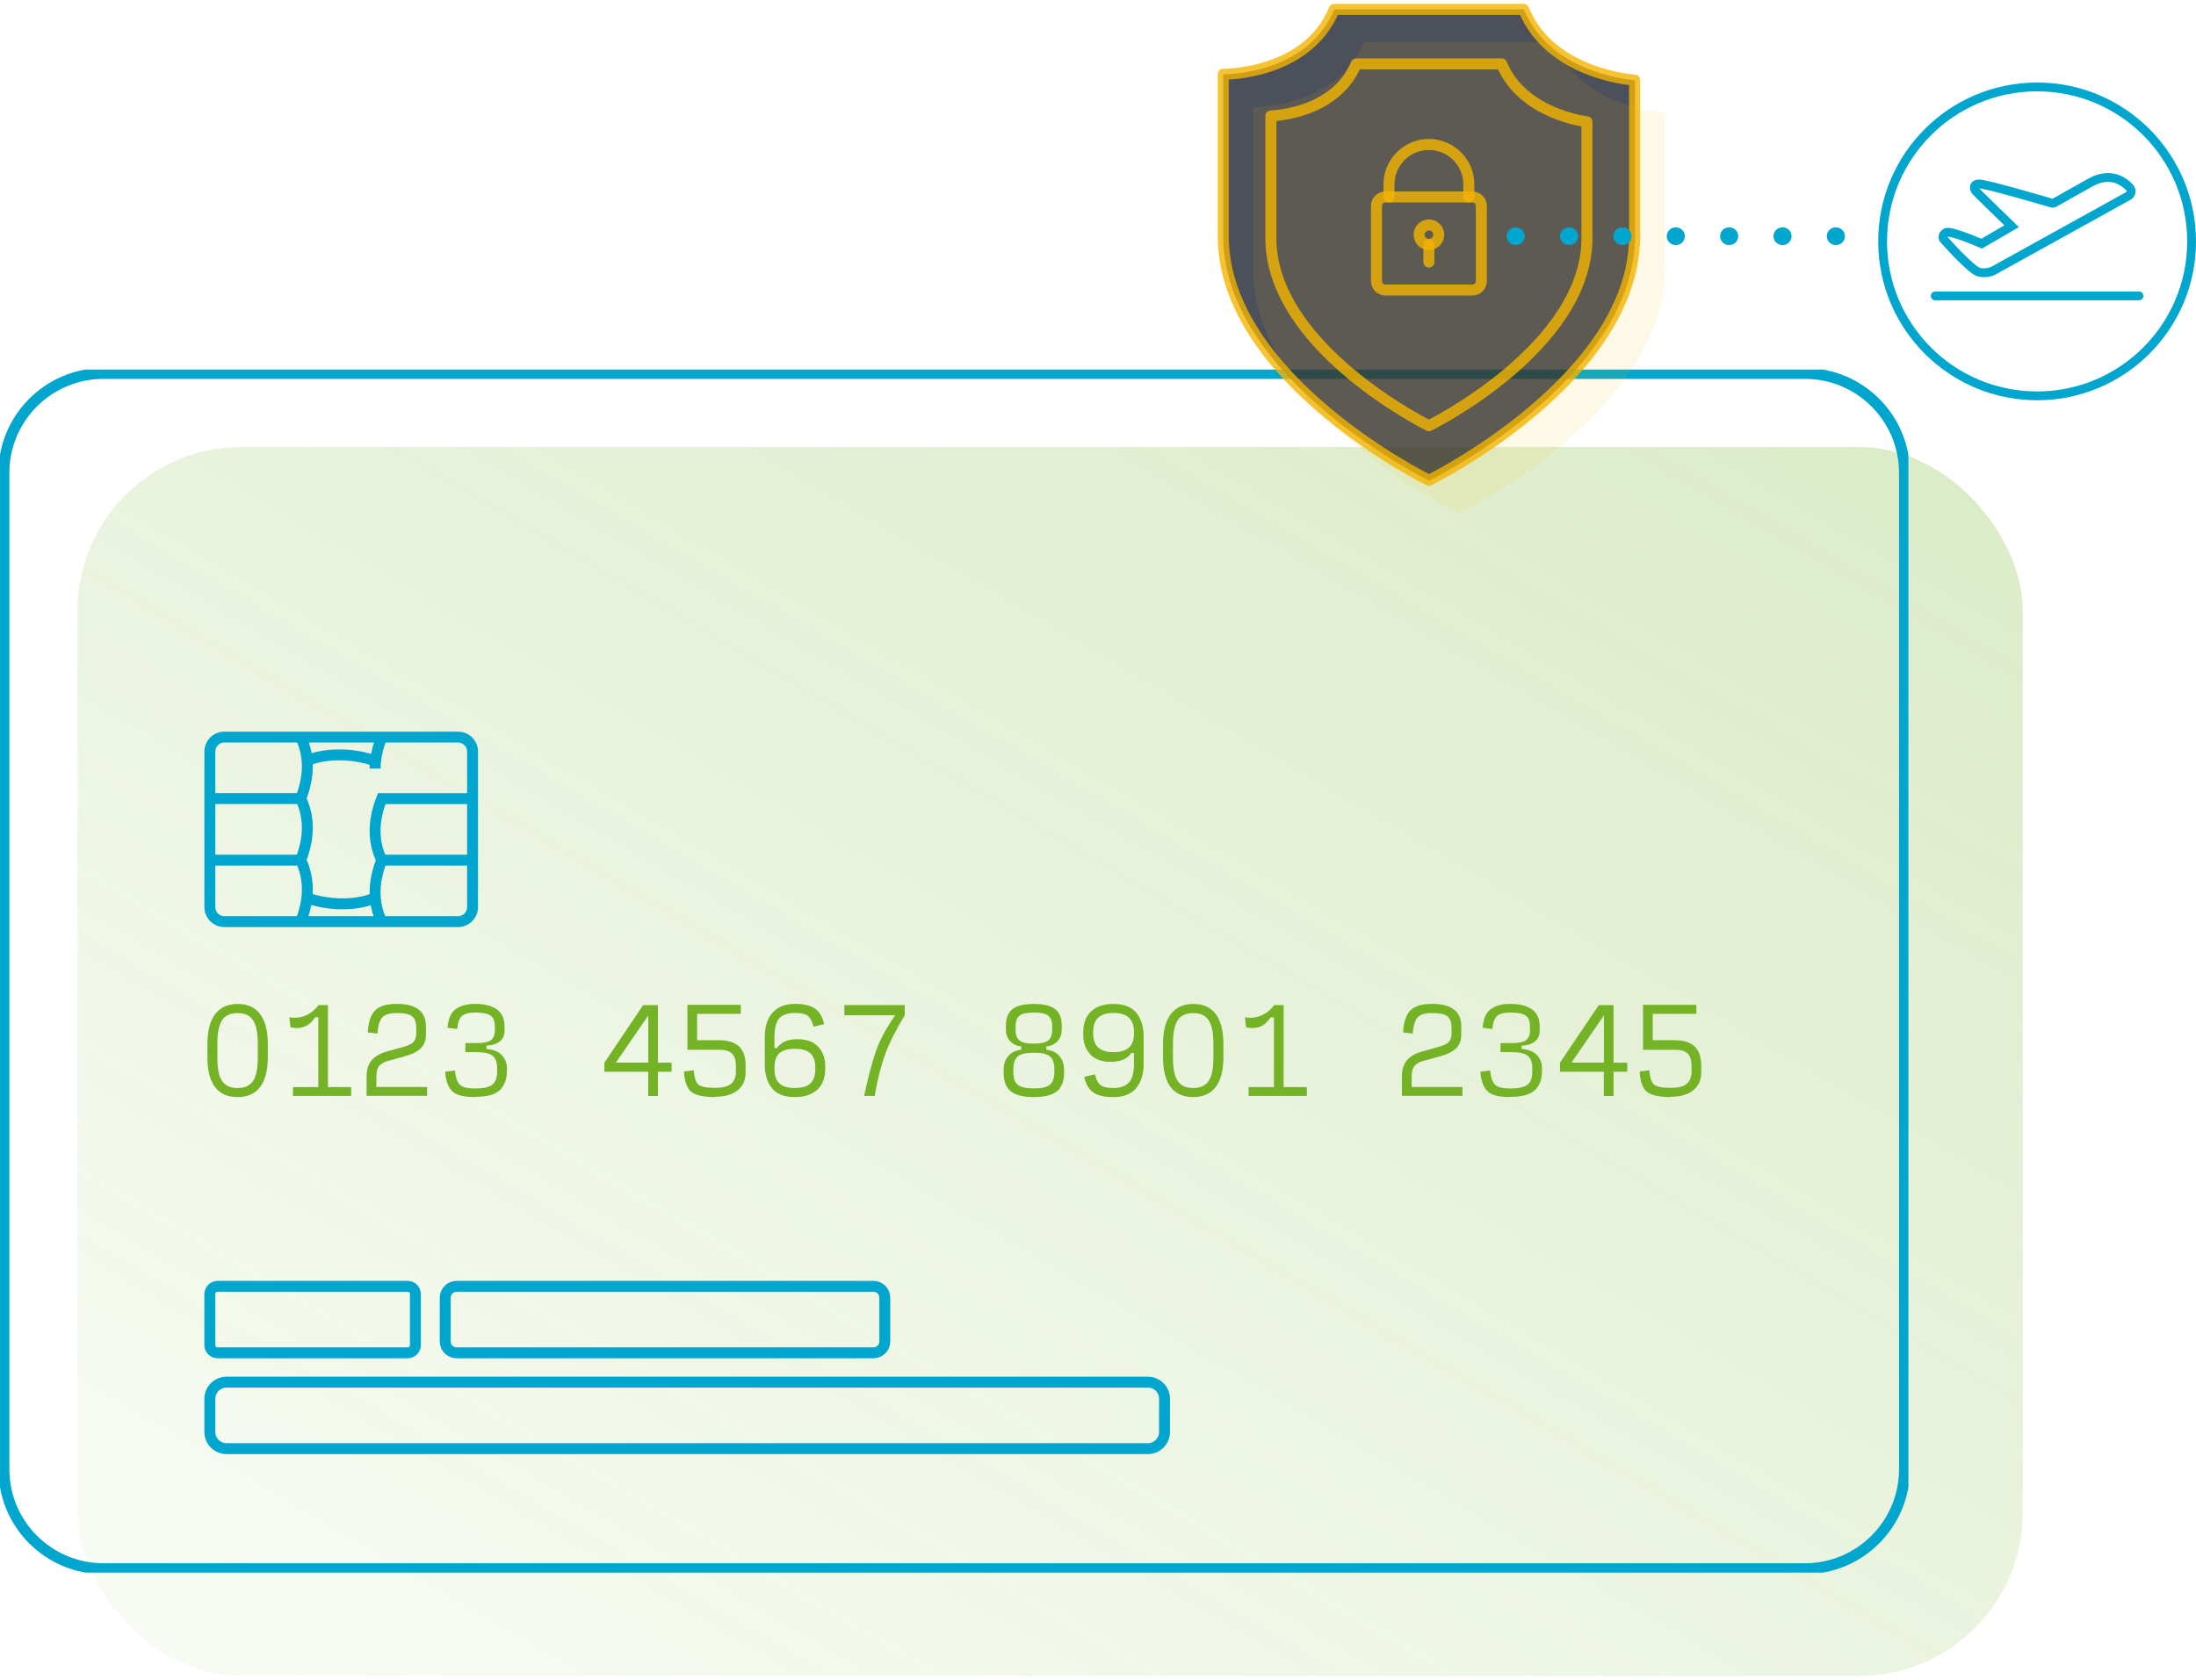 <svg width="498" height="381" viewBox="0 0 498 381" fill="none" xmlns="http://www.w3.org/2000/svg">
<rect x="17.578" y="101.396" width="441.152" height="278.754" rx="37.117" fill="url(#paint0_linear_1179_3415)" fill-opacity="0.25"/>
<g clip-path="url(#clip0_1179_3415)">
<path d="M409.296 84.704H23.483C11.003 84.704 0.886 94.811 0.886 107.279V333.25C0.886 345.719 11.003 355.826 23.483 355.826H409.296C421.776 355.826 431.893 345.719 431.893 333.25V107.279C431.893 94.811 421.776 84.704 409.296 84.704Z" stroke="#00A6CE" stroke-width="2.474" stroke-miterlimit="10"/>
<path d="M53.867 248.848C51.614 248.848 49.911 248.086 48.759 246.562C47.606 245.038 47.038 242.788 47.038 239.811V236.869C47.038 233.857 47.623 231.589 48.776 230.047C49.929 228.505 51.65 227.726 53.902 227.726C56.155 227.726 57.858 228.505 59.011 230.047C60.163 231.589 60.731 233.875 60.731 236.869V239.811C60.731 242.788 60.146 245.038 58.993 246.562C57.84 248.086 56.119 248.848 53.867 248.848ZM53.867 246.793C55.499 246.793 56.669 246.261 57.396 245.18C58.124 244.099 58.461 242.345 58.461 239.917V236.781C58.461 234.3 58.106 232.528 57.396 231.429C56.687 230.33 55.516 229.799 53.867 229.799C52.217 229.799 51.064 230.348 50.355 231.429C49.645 232.528 49.291 234.3 49.291 236.781V239.917C49.291 242.363 49.645 244.117 50.355 245.18C51.064 246.261 52.235 246.793 53.867 246.793Z" fill="#74B226"/>
<path d="M66.442 248.582V246.58H72.189V230.755H71.444C70.805 231.766 70.025 232.457 69.103 232.847C68.18 233.219 67.098 233.29 65.874 233.024L65.608 230.755C66.939 230.968 68.145 230.826 69.262 230.366C70.38 229.905 71.373 229.107 72.26 227.973H74.37V246.58H79.638V248.582H66.424H66.442Z" fill="#74B226"/>
<path d="M83.133 248.582V244.17C83.133 242.628 83.523 241.388 84.286 240.484C85.048 239.58 86.29 238.889 88.01 238.428L91.682 237.401C92.657 237.135 93.367 236.78 93.775 236.337C94.183 235.877 94.396 235.221 94.396 234.37V233.183C94.396 231.943 94.094 231.074 93.491 230.561C92.888 230.047 91.718 229.781 89.979 229.781C88.418 229.781 87.319 230.1 86.716 230.755C86.113 231.411 85.722 232.634 85.598 234.441L83.399 234.175C83.541 231.801 84.091 230.135 85.084 229.161C86.077 228.186 87.691 227.708 89.962 227.708C92.232 227.708 93.81 228.133 94.928 228.983C96.045 229.834 96.595 231.128 96.595 232.864V234.689C96.595 235.93 96.24 236.94 95.513 237.702C94.786 238.464 93.562 239.102 91.824 239.58L88.135 240.608C87.354 240.785 86.698 241.104 86.166 241.6C85.634 242.097 85.35 242.929 85.35 244.117V246.562H96.861V248.564H83.168L83.133 248.582Z" fill="#74B226"/>
<path d="M107.734 248.848C105.092 248.848 103.318 248.37 102.449 247.413C101.562 246.456 101.065 245.003 100.959 243.089L103.158 242.823C103.336 244.436 103.708 245.517 104.294 246.066C104.879 246.615 106.014 246.899 107.717 246.899C109.579 246.899 110.874 246.615 111.619 246.048C112.364 245.481 112.736 244.489 112.736 243.036V242.345C112.736 240.98 112.399 240.023 111.708 239.474C111.016 238.925 109.81 238.659 108.071 238.659H105.535V236.603H108.071C109.597 236.603 110.679 236.391 111.3 235.948C111.92 235.505 112.222 234.743 112.222 233.662V232.829C112.222 231.641 111.903 230.826 111.246 230.366C110.59 229.905 109.437 229.674 107.788 229.674C106.351 229.674 105.34 229.94 104.755 230.454C104.169 230.968 103.815 231.943 103.69 233.396L101.491 233.13C101.615 231.181 102.201 229.799 103.247 228.966C104.294 228.133 105.819 227.708 107.805 227.708C109.792 227.708 111.406 228.115 112.612 228.913C113.818 229.728 114.421 231.057 114.421 232.917V233.821C114.421 234.831 114.067 235.629 113.357 236.213C112.648 236.798 111.637 237.117 110.324 237.188V237.932C111.92 238.056 113.091 238.535 113.836 239.368C114.581 240.2 114.953 241.157 114.953 242.221V242.965C114.953 244.755 114.439 246.172 113.393 247.218C112.346 248.281 110.484 248.795 107.788 248.795L107.734 248.848Z" fill="#74B226"/>
<path d="M152.306 243.106H149.203V248.6H147.003V243.106H137.053V241.051L145.85 227.991H149.203V241.051H152.306V243.106ZM139.66 241.033H147.021V230.312L139.66 241.033Z" fill="#74B226"/>
<path d="M162.186 248.848C159.543 248.848 157.734 248.44 156.759 247.643C155.783 246.846 155.233 245.304 155.127 243.036L157.326 242.77C157.45 244.453 157.805 245.534 158.408 246.03C159.011 246.527 160.288 246.757 162.222 246.757C163.871 246.757 165.06 246.456 165.787 245.836C166.514 245.233 166.887 244.329 166.887 243.142V241.795C166.887 240.502 166.603 239.58 166.017 238.995C165.432 238.428 164.545 238.127 163.339 238.127H155.89V227.92H167.986V229.976H158.089V235.948H163.091C165.095 235.948 166.603 236.426 167.596 237.365C168.589 238.304 169.086 239.74 169.086 241.671V243.266C169.086 244.985 168.483 246.332 167.277 247.306C166.071 248.281 164.386 248.777 162.186 248.777V248.848Z" fill="#74B226"/>
<path d="M180.278 248.848C177.866 248.848 176.128 248.175 175.046 246.81C173.964 245.446 173.432 243.674 173.432 241.476V235.221C173.432 232.829 174.035 230.986 175.223 229.674C176.411 228.363 178.114 227.708 180.314 227.708C182.318 227.708 183.843 228.08 184.854 228.806C185.865 229.533 186.557 230.702 186.894 232.297L184.464 232.882C184.233 231.836 183.861 231.057 183.347 230.543C182.814 230.029 181.803 229.763 180.314 229.763C178.611 229.763 177.405 230.188 176.695 231.021C175.986 231.854 175.631 233.236 175.631 235.186V237.737H176.181C176.642 237.099 177.227 236.603 177.955 236.249C178.682 235.894 179.622 235.717 180.81 235.717C182.921 235.717 184.517 236.302 185.564 237.454C186.628 238.606 187.142 240.076 187.142 241.831V242.398C187.142 244.453 186.539 246.048 185.351 247.165C184.162 248.281 182.46 248.848 180.278 248.848ZM180.243 246.792C181.821 246.792 182.992 246.456 183.755 245.765C184.517 245.074 184.89 243.993 184.89 242.486V242.15C184.89 240.661 184.517 239.58 183.755 238.907C182.992 238.233 181.821 237.897 180.243 237.897C178.664 237.897 177.493 238.233 176.748 238.907C176.003 239.58 175.631 240.661 175.631 242.15V242.486C175.631 243.957 176.003 245.056 176.748 245.747C177.493 246.438 178.664 246.792 180.243 246.792Z" fill="#74B226"/>
<path d="M195.957 248.582C196.879 244.276 197.784 240.892 198.635 238.446C199.487 236.001 200.941 233.272 202.999 230.295H191.487V227.973H205.18V230.295C203.194 233.555 201.704 236.497 200.746 239.102C199.788 241.707 198.99 244.879 198.351 248.582H195.957Z" fill="#74B226"/>
<path d="M234.446 248.848C232.034 248.848 230.296 248.405 229.214 247.537C228.132 246.668 227.6 245.233 227.6 243.266V242.699C227.6 241.406 227.954 240.36 228.664 239.527C229.373 238.694 230.349 238.234 231.608 238.11V237.365C230.633 237.277 229.799 236.887 229.125 236.213C228.451 235.522 228.114 234.619 228.114 233.502V232.669C228.114 230.933 228.611 229.675 229.604 228.895C230.597 228.115 232.211 227.725 234.446 227.725C236.681 227.725 238.295 228.115 239.288 228.895C240.281 229.675 240.778 230.933 240.778 232.669V233.502C240.778 234.619 240.441 235.522 239.767 236.213C239.093 236.905 238.259 237.294 237.284 237.365V238.11C238.543 238.234 239.519 238.712 240.246 239.545C240.955 240.378 241.31 241.423 241.31 242.699V243.266C241.31 245.251 240.76 246.668 239.678 247.537C238.596 248.405 236.858 248.848 234.446 248.848ZM234.446 246.881C236.167 246.881 237.373 246.615 238.064 246.066C238.756 245.517 239.111 244.524 239.111 243.089V242.628C239.111 241.157 238.756 240.147 238.064 239.598C237.373 239.049 236.167 238.783 234.446 238.783C232.726 238.783 231.519 239.049 230.828 239.598C230.136 240.147 229.799 241.157 229.799 242.628V243.089C229.799 244.524 230.136 245.517 230.828 246.066C231.519 246.615 232.726 246.881 234.446 246.881ZM234.446 236.727C235.989 236.727 237.071 236.497 237.692 236.018C238.313 235.54 238.614 234.725 238.614 233.538V232.811C238.614 231.642 238.313 230.826 237.692 230.366C237.071 229.905 236.007 229.675 234.446 229.675C232.885 229.675 231.821 229.905 231.218 230.366C230.615 230.826 230.313 231.642 230.313 232.811V233.538C230.313 234.725 230.615 235.558 231.218 236.018C231.821 236.497 232.903 236.727 234.446 236.727Z" fill="#74B226"/>
<path d="M252.449 248.848C250.427 248.848 248.902 248.494 247.891 247.767C246.88 247.041 246.224 245.871 245.887 244.258L248.317 243.674C248.583 244.861 248.991 245.676 249.576 246.119C250.161 246.562 251.119 246.793 252.432 246.793C254.081 246.793 255.287 246.367 256.032 245.517C256.777 244.666 257.15 243.284 257.15 241.388V238.836H256.582C256.086 239.545 255.447 240.059 254.649 240.378C253.851 240.697 252.928 240.856 251.846 240.856C249.807 240.856 248.264 240.271 247.217 239.12C246.171 237.968 245.656 236.497 245.656 234.743V234.176C245.656 232.12 246.242 230.525 247.43 229.409C248.618 228.292 250.303 227.725 252.485 227.725C254.897 227.725 256.635 228.399 257.717 229.763C258.799 231.128 259.349 232.9 259.349 235.097V241.352C259.349 243.567 258.799 245.375 257.7 246.757C256.6 248.157 254.844 248.848 252.432 248.848H252.449ZM252.538 238.659C254.081 238.659 255.252 238.304 256.015 237.613C256.795 236.922 257.168 235.841 257.168 234.406V234.069C257.168 232.634 256.777 231.553 256.015 230.826C255.234 230.118 254.081 229.763 252.538 229.763C250.995 229.763 249.824 230.118 249.062 230.809C248.299 231.5 247.909 232.598 247.909 234.069V234.406C247.909 235.841 248.299 236.922 249.062 237.613C249.824 238.304 250.977 238.659 252.538 238.659Z" fill="#74B226"/>
<path d="M270.576 248.848C268.323 248.848 266.62 248.086 265.468 246.562C264.315 245.038 263.747 242.788 263.747 239.811V236.869C263.747 233.857 264.332 231.588 265.485 230.047C266.656 228.505 268.359 227.725 270.611 227.725C272.864 227.725 274.567 228.505 275.719 230.047C276.872 231.588 277.44 233.874 277.44 236.869V239.811C277.44 242.788 276.855 245.038 275.702 246.562C274.531 248.086 272.828 248.848 270.576 248.848ZM270.576 246.793C272.208 246.793 273.378 246.261 274.105 245.18C274.833 244.099 275.17 242.345 275.17 239.917V236.78C275.17 234.3 274.815 232.528 274.105 231.429C273.396 230.33 272.225 229.799 270.576 229.799C268.926 229.799 267.773 230.348 267.064 231.429C266.354 232.51 266 234.3 266 236.78V239.917C266 242.362 266.354 244.117 267.064 245.18C267.773 246.243 268.944 246.793 270.576 246.793Z" fill="#74B226"/>
<path d="M283.152 248.582V246.58H288.899V230.755H288.154C287.515 231.766 286.735 232.457 285.813 232.847C284.89 233.219 283.808 233.29 282.584 233.024L282.318 230.755C283.649 230.968 284.855 230.826 285.972 230.366C287.09 229.905 288.083 229.107 288.987 227.973H291.098V246.58H296.366V248.582H283.152Z" fill="#74B226"/>
<path d="M317.917 248.582V244.17C317.917 242.628 318.307 241.388 319.07 240.484C319.833 239.58 321.074 238.889 322.795 238.428L326.466 237.401C327.442 237.135 328.151 236.78 328.559 236.337C328.967 235.877 329.18 235.221 329.18 234.37V233.183C329.18 231.943 328.878 231.074 328.275 230.561C327.672 230.047 326.502 229.781 324.763 229.781C323.203 229.781 322.103 230.1 321.5 230.755C320.897 231.411 320.507 232.634 320.382 234.441L318.183 234.175C318.325 231.801 318.875 230.135 319.868 229.161C320.861 228.186 322.475 227.708 324.746 227.708C327.016 227.708 328.595 228.133 329.712 228.983C330.829 229.834 331.379 231.128 331.379 232.864V234.689C331.379 235.93 331.025 236.94 330.297 237.702C329.57 238.482 328.346 239.102 326.608 239.58L322.919 240.608C322.138 240.785 321.482 241.104 320.95 241.6C320.418 242.097 320.134 242.929 320.134 244.117V246.562H331.645V248.564H317.952L317.917 248.582Z" fill="#74B226"/>
<path d="M342.5 248.848C339.857 248.848 338.084 248.37 337.215 247.413C336.345 246.456 335.831 245.003 335.725 243.089L337.924 242.823C338.101 244.436 338.474 245.517 339.059 246.066C339.644 246.615 340.78 246.899 342.482 246.899C344.345 246.899 345.64 246.615 346.384 246.048C347.129 245.481 347.484 244.489 347.484 243.036V242.345C347.484 240.98 347.147 240.023 346.455 239.474C345.764 238.925 344.558 238.659 342.819 238.659H340.283V236.603H342.819C344.345 236.603 345.427 236.391 346.048 235.948C346.668 235.505 346.97 234.743 346.97 233.662V232.829C346.97 231.641 346.651 230.826 345.994 230.366C345.338 229.905 344.185 229.674 342.536 229.674C341.099 229.674 340.088 229.94 339.503 230.454C338.917 230.968 338.563 231.943 338.438 233.396L336.239 233.13C336.363 231.181 336.948 229.799 337.995 228.966C339.041 228.133 340.567 227.708 342.553 227.708C344.54 227.708 346.154 228.115 347.36 228.913C348.566 229.728 349.169 231.057 349.169 232.917V233.821C349.169 234.831 348.814 235.629 348.105 236.213C347.395 236.798 346.384 237.117 345.072 237.188V237.932C346.668 238.056 347.839 238.535 348.584 239.368C349.329 240.2 349.684 241.157 349.684 242.221V242.965C349.684 244.755 349.169 246.172 348.123 247.218C347.076 248.281 345.214 248.795 342.518 248.795L342.5 248.848Z" fill="#74B226"/>
<path d="M369.017 243.106H365.913V248.6H363.714V243.106H353.764V241.051L362.561 227.991H365.913V241.051H369.017V243.106ZM356.371 241.033H363.732V230.312L356.371 241.033Z" fill="#74B226"/>
<path d="M378.895 248.848C376.252 248.848 374.443 248.44 373.468 247.643C372.492 246.846 371.942 245.304 371.836 243.036L374.035 242.77C374.159 244.453 374.514 245.534 375.117 246.03C375.72 246.527 376.997 246.757 378.931 246.757C380.58 246.757 381.769 246.456 382.496 245.836C383.223 245.233 383.596 244.329 383.596 243.142V241.795C383.596 240.502 383.312 239.58 382.726 238.995C382.141 238.428 381.254 238.127 380.048 238.127H372.599V227.92H384.695V229.976H374.798V235.948H379.8C381.804 235.948 383.312 236.426 384.305 237.365C385.298 238.304 385.795 239.74 385.795 241.671V243.266C385.795 244.985 385.192 246.332 383.986 247.306C382.78 248.281 381.095 248.777 378.895 248.777V248.848Z" fill="#74B226"/>
<path d="M103.867 167.192H50.887C49.065 167.192 47.588 168.668 47.588 170.488V205.752C47.588 207.572 49.065 209.048 50.887 209.048H103.867C105.689 209.048 107.166 207.572 107.166 205.752V170.488C107.166 168.668 105.689 167.192 103.867 167.192Z" stroke="#00A6CE" stroke-width="2.474" stroke-miterlimit="10"/>
<mask id="mask0_1179_3415" style="mask-type:luminance" maskUnits="userSpaceOnUse" x="47" y="167" width="61" height="43">
<path d="M50.887 168.429H103.867C105.007 168.429 105.929 169.352 105.929 170.488V205.752C105.929 206.888 105.007 207.81 103.867 207.81H50.887C49.747 207.81 48.825 206.888 48.825 205.752V170.488C48.825 169.352 49.747 168.43 50.887 168.429Z" fill="white" stroke="white" stroke-width="2.474"/>
</mask>
<g mask="url(#mask0_1179_3415)">
<path d="M68.2 181.138C70.293 185.551 70.098 190.229 68.2 195.084" stroke="#00A6CE" stroke-width="2.474" stroke-miterlimit="10"/>
<path d="M68.2 167.192C70.293 171.605 70.098 176.283 68.2 181.138H41.666" stroke="#00A6CE" stroke-width="2.474" stroke-miterlimit="10"/>
<path d="M41.666 195.102H68.2C70.293 199.514 70.098 204.192 68.2 209.048" stroke="#00A6CE" stroke-width="2.474" stroke-miterlimit="10"/>
<path d="M113.093 195.102H86.559C84.466 190.689 84.661 186.011 86.559 181.156H113.093" stroke="#00A6CE" stroke-width="2.474" stroke-miterlimit="10"/>
<path d="M85.351 203.519C80.935 205.61 74.106 205.415 69.246 203.519" stroke="#00A6CE" stroke-width="2.474" stroke-miterlimit="10"/>
<path d="M69.246 172.721C73.663 170.63 80.491 170.825 85.351 172.721" stroke="#00A6CE" stroke-width="2.474" stroke-miterlimit="10"/>
<path d="M86.559 209.048C84.466 204.635 84.661 199.957 86.559 195.102" stroke="#00A6CE" stroke-width="2.474" stroke-miterlimit="10"/>
<path d="M85.067 174.333C85.085 172.012 85.617 169.62 86.557 167.192" stroke="#00A6CE" stroke-width="2.474" stroke-miterlimit="10"/>
</g>
<path d="M260.308 313.51H51.367C49.28 313.51 47.589 315.2 47.589 317.284V324.815C47.589 326.9 49.28 328.59 51.367 328.59H260.308C262.394 328.59 264.086 326.9 264.086 324.815V317.284C264.086 315.2 262.394 313.51 260.308 313.51Z" stroke="#00A6CE" stroke-width="2.474" stroke-miterlimit="10"/>
<path d="M92.445 291.776H49.345C48.375 291.776 47.589 292.562 47.589 293.53V305.102C47.589 306.071 48.375 306.856 49.345 306.856H92.445C93.415 306.856 94.201 306.071 94.201 305.102V293.53C94.201 292.562 93.415 291.776 92.445 291.776Z" stroke="#00A6CE" stroke-width="2.474" stroke-miterlimit="10"/>
<path d="M198.075 291.776H103.538C102.117 291.776 100.966 292.927 100.966 294.346V304.287C100.966 305.706 102.117 306.856 103.538 306.856H198.075C199.496 306.856 200.647 305.706 200.647 304.287V294.346C200.647 292.927 199.496 291.776 198.075 291.776Z" stroke="#00A6CE" stroke-width="2.474" stroke-miterlimit="10"/>
</g>
<path d="M324.086 109.029C324.086 109.029 370.768 86.056 370.768 53.583V18.173C370.768 18.173 351.721 17.093 345.576 2.127H302.595C296.451 17.093 277.403 16.85 277.403 16.85V53.578C277.403 86.056 324.086 109.024 324.086 109.024V109.029Z" fill="#1F2532" fill-opacity="0.8"/>
<path d="M333.906 44.679H314.178C313.058 44.679 312.149 45.589 312.149 46.71V63.753C312.149 64.874 313.058 65.784 314.178 65.784H333.906C335.026 65.784 335.935 64.874 335.935 63.753V46.71C335.935 45.589 335.026 44.679 333.906 44.679Z" stroke="#F2B400" stroke-opacity="0.8" stroke-width="2.5" stroke-linecap="round" stroke-linejoin="round"/>
<path d="M326.273 53.24C326.273 54.472 325.274 55.467 324.048 55.467C322.823 55.467 321.824 54.467 321.824 53.24C321.824 52.014 322.823 51.014 324.048 51.014C325.274 51.014 326.273 52.014 326.273 53.24Z" stroke="#F2B400" stroke-opacity="0.8" stroke-width="2.5" stroke-linecap="round" stroke-linejoin="round"/>
<path d="M324.043 55.472V59.448" stroke="#F2B400" stroke-opacity="0.8" stroke-width="2.5" stroke-linecap="round" stroke-linejoin="round"/>
<path d="M314.986 44.679V41.834C314.986 36.832 319.044 32.771 324.042 32.771C326.546 32.771 328.802 33.786 330.445 35.425C332.083 37.07 333.097 39.328 333.097 41.834V44.679" stroke="#F2B400" stroke-opacity="0.8" stroke-width="2.5" stroke-linecap="round" stroke-linejoin="round"/>
<path d="M324.044 108.944C324.044 108.944 370.684 85.989 370.684 53.542V18.16C370.684 18.16 351.654 17.081 345.515 2.127H302.573C296.434 17.081 277.403 16.838 277.403 16.838V53.537C277.403 85.989 324.044 108.938 324.044 108.938V108.944Z" stroke="#F2B400" stroke-opacity="0.8" stroke-width="2.5" stroke-linecap="round" stroke-linejoin="round"/>
<path d="M324.044 96.57C324.044 96.57 359.885 78.935 359.885 53.997V27.62C359.885 27.62 345.261 25.981 340.543 14.496H307.544C302.826 25.986 288.202 26.299 288.202 26.299V53.997C288.202 78.935 324.044 96.57 324.044 96.57Z" stroke="#F2B400" stroke-opacity="0.8" stroke-width="2.5" stroke-linecap="round" stroke-linejoin="round"/>
<path d="M461.965 89.787C481.314 89.787 497 74.102 497 54.752C497 35.404 481.314 19.718 461.965 19.718C442.616 19.718 426.931 35.404 426.931 54.752C426.931 74.102 442.616 89.787 461.965 89.787Z" stroke="#00A6CE" stroke-width="2" stroke-miterlimit="13.33" stroke-linecap="round"/>
<path d="M465.408 46.106C465.521 46.141 465.639 46.126 465.742 46.067L474 41.427C478.531 38.881 481.574 41.059 482.984 42.582C483.51 43.148 483.338 44.062 482.665 44.435L452.005 61.422C452.005 61.422 450.717 62.11 448.884 61.766C447.05 61.422 440.705 54.177 440.705 54.177C440.705 54.177 440.292 53.297 441.319 52.747C442.347 52.196 449.385 55.273 449.385 55.273L456.192 51.312C456.192 51.312 448.25 43.649 447.979 43.246C447.709 42.843 447.38 41.806 448.677 41.717C450.171 41.619 463.712 45.61 465.398 46.106H465.408Z" stroke="#00A6CE" stroke-width="2" stroke-miterlimit="13.33" stroke-linecap="round"/>
<path d="M438.863 67.118H485.06" stroke="#00A6CE" stroke-width="2" stroke-miterlimit="13.33" stroke-linecap="round"/>
<path d="M330.851 116.471C330.851 116.471 377.534 93.498 377.534 61.025V25.615C377.534 25.615 358.486 24.536 352.342 9.569H309.361C303.216 24.536 284.169 24.292 284.169 24.292V61.02C284.169 93.498 330.851 116.466 330.851 116.466V116.471Z" fill="#F2B400" fill-opacity="0.1"/>
<line x1="343.679" y1="53.578" x2="418.84" y2="53.578" stroke="#00A6CE" stroke-width="4" stroke-linecap="round" stroke-dasharray="0.1 12"/>
<defs>
<linearGradient id="paint0_linear_1179_3415" x1="421.401" y1="101.396" x2="205.819" y2="468.721" gradientUnits="userSpaceOnUse">
<stop stop-color="#74B226"/>
<stop offset="1" stop-color="#74B226" stop-opacity="0.2"/>
</linearGradient>
<clipPath id="clip0_1179_3415">
<rect width="432.781" height="272.895" fill="white" transform="translate(0 83.818)"/>
</clipPath>
</defs>
</svg>
